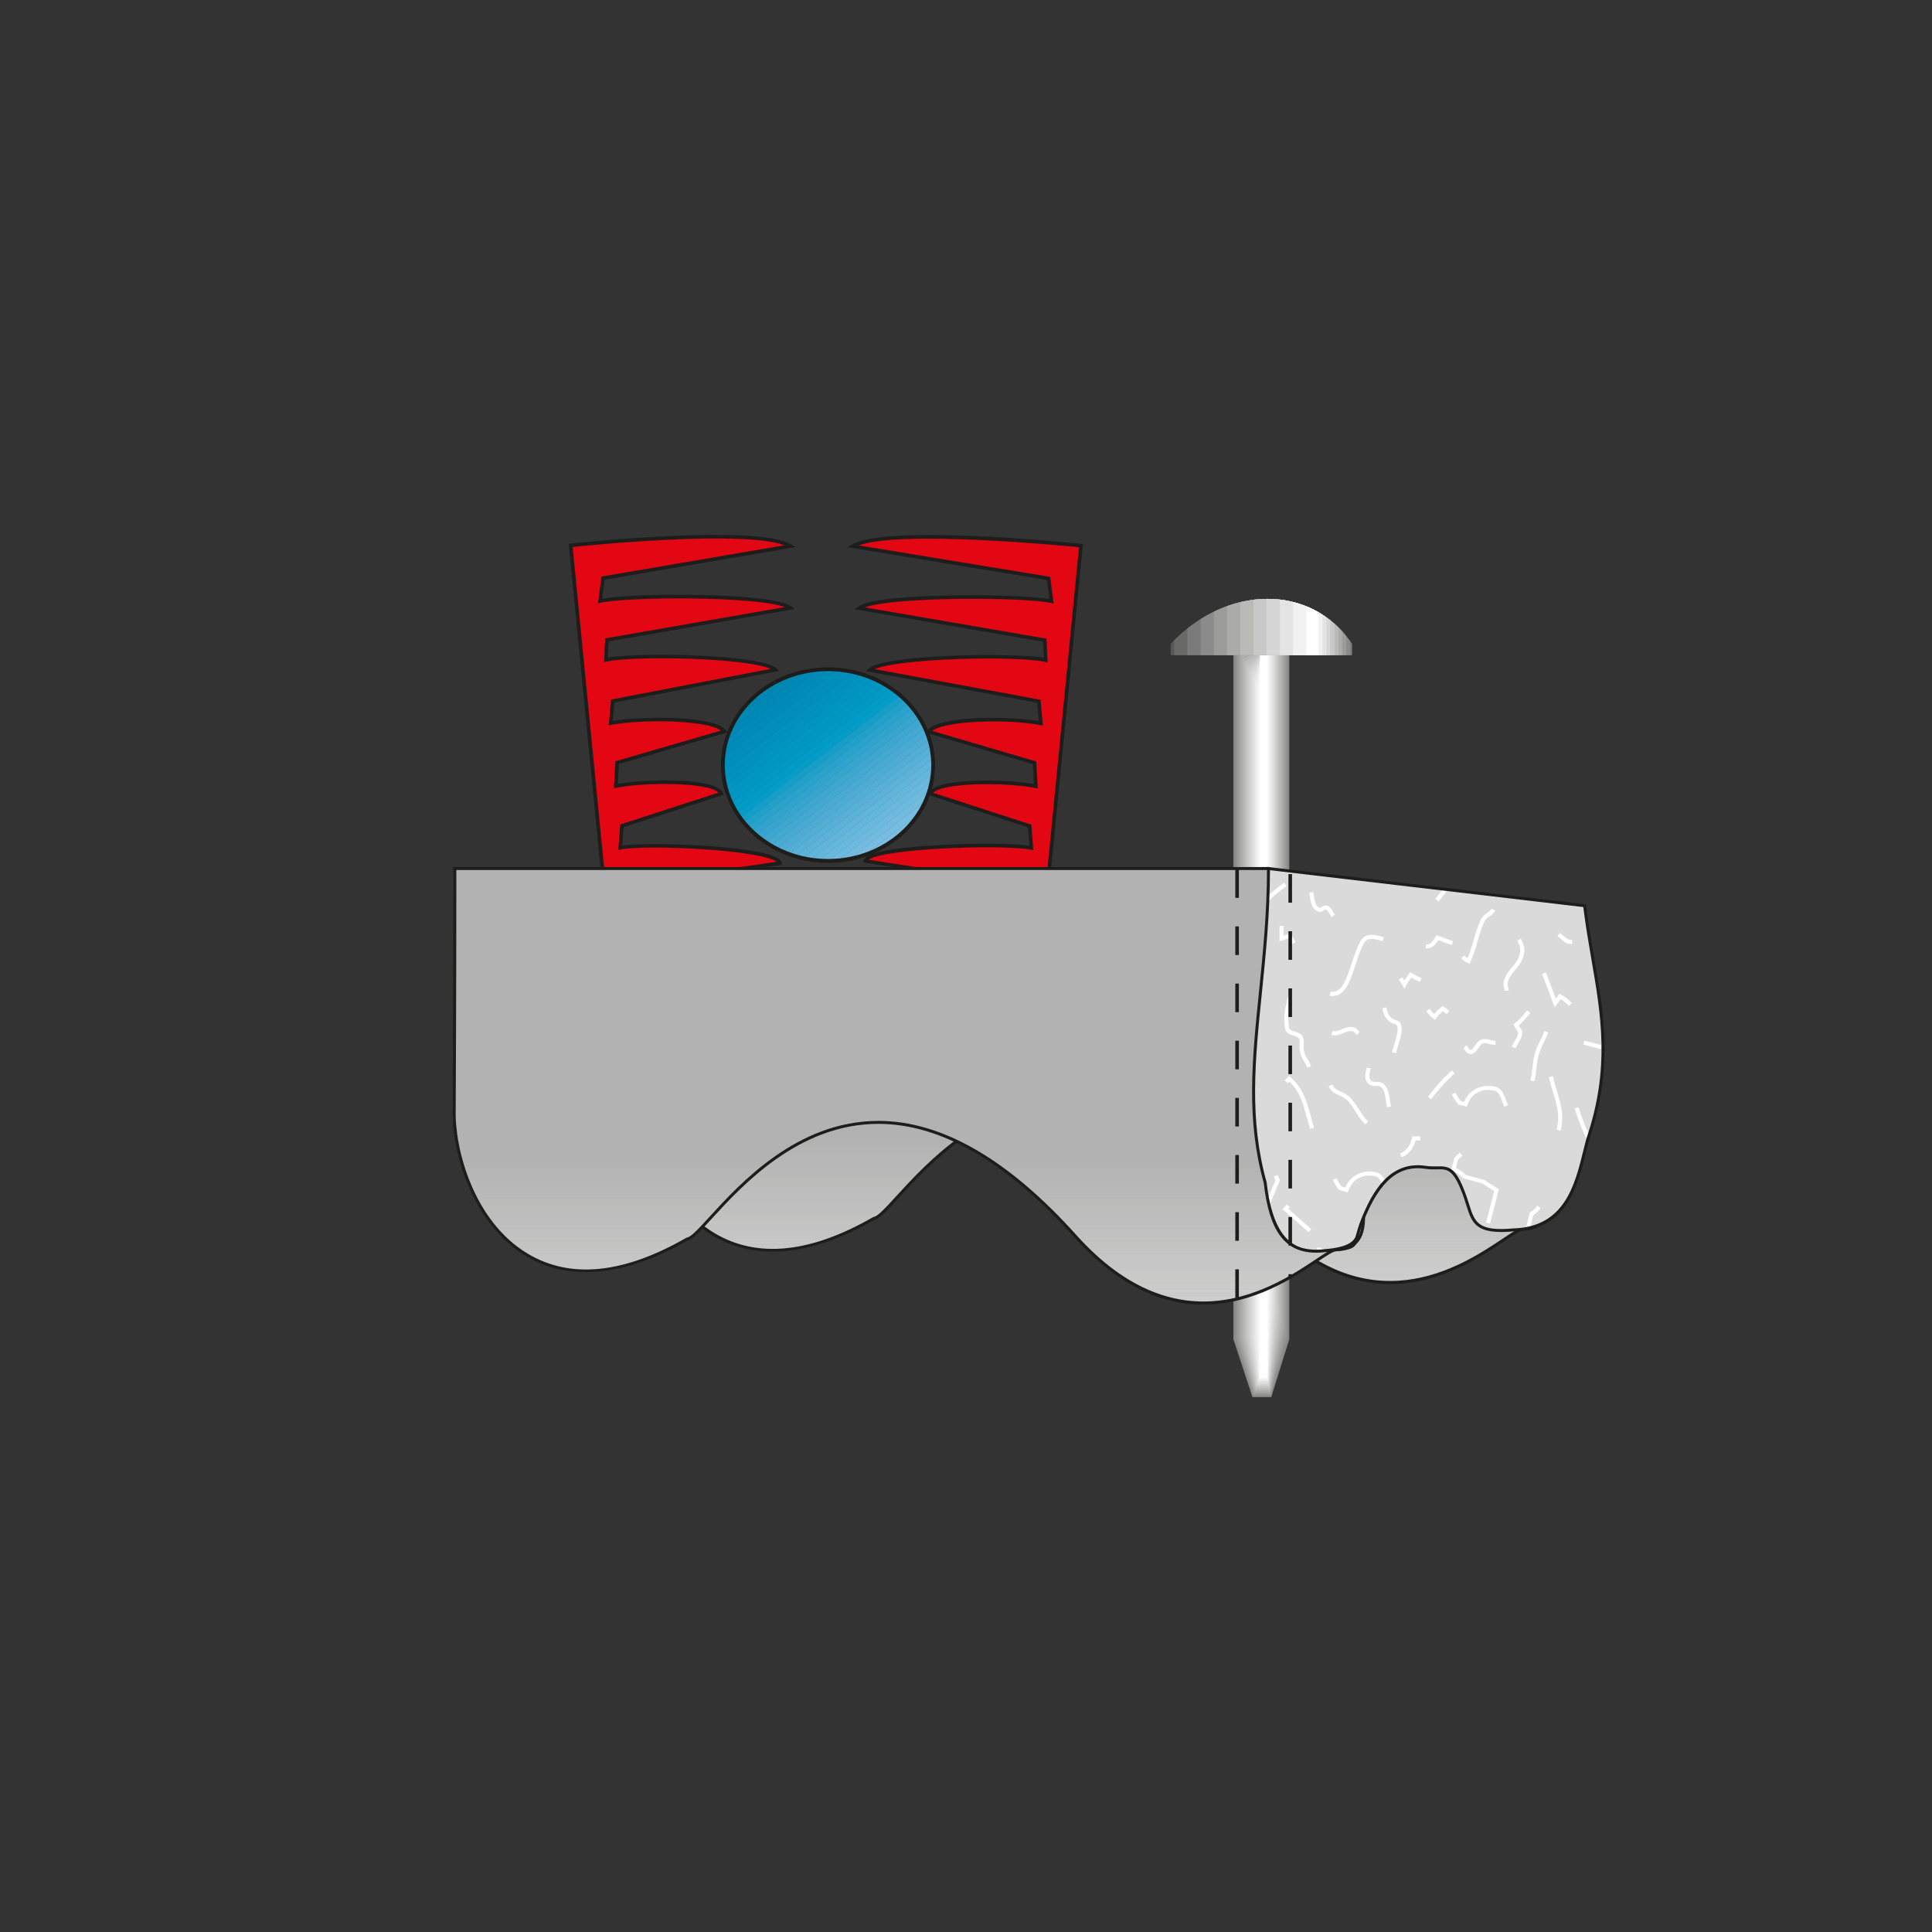 <?xml version="1.0" encoding="UTF-8"?><svg id="Ebene_1" xmlns="http://www.w3.org/2000/svg" xmlns:xlink="http://www.w3.org/1999/xlink" viewBox="0 0 595.28 595.28"><rect x="0" y="0" width="595.28" height="595.28" fill="#333333" stroke="none"/><defs><style>.cls-1{fill:#b7b7b7;}.cls-2{fill:#29a2cc;}.cls-3{fill:#b5b5b4;}.cls-4{fill:#fff;}.cls-5{fill:#ababaa;}.cls-6{fill:#0088b5;}.cls-7{fill:#8b8b8b;}.cls-8{fill:#c5c5c5;}.cls-9{fill:#008cb9;}.cls-10{fill:#cbcbcb;}.cls-11{fill:#4eacd4;}.cls-12{fill:#b4b3b3;}.cls-13{fill:#d1d1d1;}.cls-14{fill:#d8d8d8;}.cls-15{fill:#bfbfbf;}.cls-16{fill:#d7d6d6;}.cls-17{fill:#a6a6a5;}.cls-18{fill:#38a5ce;}.cls-19{fill:#44a9d1;}.cls-20{fill:#009bc6;}.cls-21{fill:#0097c3;}.cls-22{fill:#dfdede;}.cls-23{fill:#575756;}.cls-24{fill:#6ebade;}.cls-25{clip-path:url(#clippath-2);}.cls-26{fill:#b2b2b2;}.cls-27{fill:#c8c7c7;}.cls-28{fill:#c9c9c8;}.cls-29{fill:#58b0d7;}.cls-30{clip-path:url(#clippath-6);}.cls-31{fill:#0091be;}.cls-32{fill:#e30613;}.cls-33{fill:#c3c3c2;}.cls-34{fill:#c3c3c3;}.cls-35{fill:#bdbdbd;}.cls-36{clip-path:url(#clippath-7);}.cls-37{clip-path:url(#clippath-1);}.cls-38{clip-path:url(#clippath-4);}.cls-39{fill:#bab9b9;}.cls-40{fill:#0099c4;}.cls-41{fill:#9b9b9a;}.cls-42{fill:#5cb2d8;}.cls-43{fill:#0096c2;}.cls-44{fill:#cacac9;}.cls-45{fill:#53aed5;}.cls-46{fill:#6ab8dc;}.cls-47{fill:#dadada;}.cls-48{fill:#b8b8b8;}.cls-49{fill:#0094c0;}.cls-50{fill:#008bb8;}.cls-51{fill:#c8c8c8;}.cls-52{fill:#e4e4e4;}.cls-53{fill:#babab9;}.cls-54{fill:#f9f9f9;}.cls-55{fill:#8f8f8e;}.cls-56{fill:#bbbbba;}.cls-57{fill:#e5e5e5;}.cls-58{fill:#49abd3;}.cls-59{fill:#696968;}.cls-60{fill:#ececeb;}.cls-61{fill:#b6b6b6;}.cls-62{fill:#878787;}.cls-63{fill:#65b6db;}.cls-64{clip-path:url(#clippath);}.cls-65{fill:#008fbc;}.cls-66{fill:#bebebe;}.cls-67{fill:#adadad;}.cls-68{fill:none;}.cls-69{fill:#bcbcbc;}.cls-70{clip-path:url(#clippath-3);}.cls-71{fill:#ccc;}.cls-72{fill:#21a0ca;}.cls-73{fill:#72bbdf;}.cls-74{fill:#169ec9;}.cls-75{fill:#008ebb;}.cls-76{fill:#3ea7d0;}.cls-77{clip-path:url(#clippath-5);}.cls-78{fill:#cecece;}.cls-79{fill:#7b7a7a;}.cls-80{fill:#bcbcbb;}.cls-81{fill:#76bde1;}.cls-82{fill:#cdcdcd;}.cls-83{fill:#9e9e9e;}.cls-84{fill:#c6c6c6;}.cls-85{fill:#0086b4;}.cls-86{fill:#31a4cd;}.cls-87{fill:#0093bf;}.cls-88{fill:#7abfe2;}.cls-89{fill:#61b4da;}.cls-90{fill:#c1c0c0;}.cls-91{fill:#0089b7;}.cls-92{fill:#f2f2f2;}.cls-93{fill:#c4c4c4;}.cls-94{fill:#1d1d1b;}.cls-95{fill:#c2c2c1;}.cls-96{fill:#979796;}.cls-97{fill:#039dc7;}</style><clipPath id="clippath"><path class="cls-68" d="M255.14,206.19c17.9,0,32.41,13.22,32.41,29.54s-14.51,29.54-32.41,29.54-32.41-13.23-32.41-29.54,14.51-29.54,32.41-29.54"/></clipPath><clipPath id="clippath-1"><rect class="cls-68" x="158.41" y="349.75" width="333.23" height="65.58"/></clipPath><clipPath id="clippath-2"><path class="cls-68" d="M468.48,285.08c3.02,24.98,14.6,23.94,5.04,52.05-3.02,10.93,13.69,41.12-4.43,41.64-5.96,.54-41.02,39.43-80.29-4.29-70.89-78.93-112.04,.26-119.53,.93-52.35,30.19-72.43-16.78-71.8-39.64,0,0,2.64-13.13,2.64-50.84l242.18,13.19,26.2-13.04"/></clipPath><clipPath id="clippath-3"><rect class="cls-68" x="100.88" y="356.08" width="333.24" height="65.58"/></clipPath><clipPath id="clippath-4"><path class="cls-68" d="M410.97,291.41c3.02,24.98,14.6,23.94,5.03,52.05-3.02,10.93,13.69,41.12-4.43,41.64-5.96,.54-41.03,39.43-80.29-4.29-70.89-78.93-112.05,.26-119.53,.93-52.35,30.19-72.43-16.78-71.8-39.64,0,0,.2-36.79,.2-74.5h250.68l20.13,23.81"/></clipPath><clipPath id="clippath-5"><path class="cls-68" d="M488.26,279.07c3.02,24.98,10.57,43.72,1.01,71.82-3.02,10.93-4.73,27.53-22.85,28.05-13.45,1.22-12.43-3.36-15.32-11.17-3.9-10.53-6.21-7.24-11.69-8.09-9.79-1.51-15.37,5.65-19.57,16.2-3.68,9.21,.51,8.37-12.94,9.59-8.56,.52-15.04-3.36-17.05-21.05-8.56-30.71,1.01-59.1,1.01-96.81l97.42,11.47"/></clipPath><clipPath id="clippath-6"><path class="cls-68" d="M488.26,279.07c3.02,24.98,10.57,43.72,1.01,71.82-3.02,10.93-4.73,27.53-22.85,28.05-13.45,1.22-12.43-3.36-15.32-11.17-3.9-10.53-6.21-7.24-11.69-8.09-9.79-1.51-15.37,5.65-19.57,16.2-3.68,9.21,.51,8.37-12.94,9.59-8.56,.52-15.04-3.36-17.05-21.05-8.56-30.71,1.01-59.1,1.01-96.81l97.42,11.47"/></clipPath><clipPath id="clippath-7"><path class="cls-68" d="M416.55,198.37v3.48h-55.84v-3.48c17.48-18.46,43.38-18.46,55.84,0"/></clipPath></defs><g class="cls-64"><polyline class="cls-88" points="299.56 238.04 249.91 276.02 251.17 277.39 300.83 239.41"/><polyline class="cls-81" points="298.34 236.71 248.68 274.68 249.95 276.05 299.6 238.08"/><polyline class="cls-73" points="297.11 235.37 247.46 273.35 248.72 274.72 298.38 236.75"/><polyline class="cls-24" points="295.89 234.04 246.23 272.02 247.5 273.39 297.15 235.42"/><polyline class="cls-46" points="294.66 232.71 245.01 270.69 246.27 272.06 295.93 234.09"/><polyline class="cls-63" points="293.44 231.38 243.78 269.36 245.05 270.73 294.7 232.76"/><polyline class="cls-89" points="292.21 230.05 242.56 268.03 243.82 269.4 293.48 231.42"/><polyline class="cls-42" points="290.99 228.72 241.33 266.7 242.59 268.07 292.25 230.09"/><polyline class="cls-29" points="289.76 227.39 240.11 265.36 241.37 266.74 291.02 228.76"/><polyline class="cls-45" points="288.54 226.06 238.88 264.03 240.14 265.41 289.8 227.43"/><polyline class="cls-11" points="287.31 224.73 237.66 262.7 238.92 264.08 288.57 226.1"/><polyline class="cls-58" points="286.09 223.4 236.43 261.37 237.69 262.74 287.35 224.77"/><polyline class="cls-19" points="284.86 222.07 235.21 260.04 236.47 261.41 286.12 223.44"/><polyline class="cls-76" points="283.64 220.74 233.98 258.71 235.24 260.08 284.9 222.11"/><polyline class="cls-18" points="282.41 219.4 232.76 257.38 234.02 258.75 283.67 220.77"/><polyline class="cls-86" points="281.19 218.07 231.53 256.05 232.79 257.42 282.45 219.44"/><polyline class="cls-2" points="279.96 216.74 230.31 254.72 231.57 256.09 281.22 218.11"/><polyline class="cls-72" points="278.73 215.41 229.08 253.39 230.34 254.76 280 216.78"/><polyline class="cls-74" points="277.51 214.08 227.85 252.06 229.11 253.43 278.77 215.45"/><polyline class="cls-97" points="276.28 212.75 226.63 250.73 227.89 252.1 277.55 214.12"/><polyline class="cls-20" points="275.06 211.42 225.4 249.4 226.67 250.77 276.32 212.79"/><polyline class="cls-40" points="273.83 210.09 224.18 248.06 225.44 249.43 275.1 211.46"/><polyline class="cls-21" points="272.61 208.75 222.95 246.73 224.22 248.1 273.87 210.13"/><polyline class="cls-43" points="271.38 207.42 221.73 245.4 222.99 246.77 272.65 208.8"/><polyline class="cls-49" points="270.16 206.09 220.5 244.07 221.77 245.44 271.42 207.47"/><polyline class="cls-87" points="268.93 204.76 219.28 242.74 220.54 244.11 270.2 206.14"/><polyline class="cls-31" points="267.71 203.43 218.05 241.41 219.31 242.78 268.97 204.8"/><polyline class="cls-65" points="266.48 202.1 216.82 240.07 218.09 241.45 267.74 203.47"/><polyline class="cls-75" points="265.26 200.77 215.6 238.74 216.86 240.12 266.52 202.14"/><polyline class="cls-9" points="264.03 199.44 214.37 237.41 215.64 238.79 265.29 200.81"/><polyline class="cls-50" points="262.81 198.11 213.15 236.08 214.41 237.46 264.07 199.48"/><polyline class="cls-91" points="261.58 196.78 211.92 234.75 213.19 236.12 262.84 198.15"/><polyline class="cls-6" points="260.36 195.45 210.7 233.42 211.96 234.79 261.62 196.82"/><polyline class="cls-85" points="259.13 194.11 209.48 232.09 210.74 233.46 260.39 195.48"/></g><path class="cls-94" d="M255.12,265.87c-18.2,0-33-13.52-33-30.13s14.8-30.13,33-30.13,33,13.52,33,30.13-14.81,30.13-33,30.13Zm0-59.08c-17.54,0-31.81,12.98-31.81,28.94s14.27,28.94,31.81,28.94,31.81-12.98,31.81-28.94-14.27-28.94-31.81-28.94Z"/><path class="cls-32" d="M320.95,291.75l12.12-123.65s-59.81-6.2-70.35,.19l60.37,9.91,.91,7.02c-8.62-1.93-53.47-2.16-59.3,2.15l57.22,9.86,.31,6.13c-8.91-1.87-49.71-1.21-54.22,3.06l52.11,9.63,.61,6.8c-9.14-1.83-31.38-1.75-34.6,2.57l32.64,9.6,.4,7.19c-9.45-1.77-30.66-1.94-32.5,2.34l30.62,9.94,.5,6.73c-9.51-1.72-50.63-.38-51.1,4.05l49.28,7.65-.83,9.43-33.92,4.61,39.74,4.77"/><path class="cls-94" d="M321.43,292.38l-40.3-4.84v-1.1s33.48-4.55,33.48-4.55l.74-8.48-49.29-7.66,.06-.52c.05-.44,.32-.84,.8-1.2,5.18-3.87,40.4-4.87,50.25-3.45l-.42-5.66-30.83-10.02,.24-.56c2.06-4.8,23.42-4.29,32.41-2.79l-.34-6.1-33.03-9.71,.47-.64c3.51-4.71,25.53-4.47,34.42-2.92l-.51-5.65-52.76-9.75,.79-.75c4.63-4.4,43.79-5.05,54.01-3.34l-.25-4.98-58.05-10.01,1.05-.77c6.04-4.46,49.36-4.01,58.97-2.39l-.75-5.85-61.44-10.09,1.28-.78c10.59-6.42,68.25-.52,70.7-.27l.54,.06-.05,.55-12.18,124.21Zm-35.87-5.42l34.88,4.18,12.02-122.53c-5.77-.57-55-5.28-67.89-.56l59.01,9.69,1.06,8.22-.77-.17c-8.19-1.83-47.99-2.01-57.41,1.35l55.97,9.65,.36,7.29-.7-.15c-9.2-1.93-44.85-1.13-52.58,2.24l51.11,9.45,.71,7.95-.73-.15c-9.3-1.86-28.89-1.55-33.42,1.77l32.1,9.44,.46,8.28-.7-.13c-9.78-1.83-28.36-1.67-31.52,1.5l30.27,9.83,.58,7.82-.71-.13c-9.4-1.7-45.13-.38-50.04,3.1l48.92,7.6-.91,10.39-30.07,4.09Z"/><path class="cls-32" d="M187.97,291.7l-12.12-123.65s57.17-6.18,67.72,.21l-57.73,9.89-.91,7.02c8.62-1.93,52.81-2.16,58.64,2.15l-56.56,9.86-.31,6.13c8.91-1.87,47.73-1.21,52.24,3.06l-50.13,9.63-.61,6.8c9.14-1.83,31.81-1.78,35.03,2.55l-33.07,9.62-.4,7.19c9.45-1.76,30.66-1.94,32.5,2.34l-30.62,9.94-.51,6.74c9.52-1.72,48.65,.33,49.12,4.76l-47.3,6.94,.83,9.43,33.92,4.61-39.74,4.77"/><path class="cls-94" d="M187.46,292.32l-12.23-124.76,.54-.06c2.34-.26,57.48-6.13,68.06,.29l1.27,.77-58.79,10.06-.76,5.85c10.61-1.9,52.46-1.93,58.32,2.4l1.04,.77-57.39,10-.24,4.99c10.31-1.77,47.45-1.01,52.02,3.34l.78,.74-50.77,9.76-.51,5.66c8.81-1.53,31.39-1.76,34.86,2.9l.47,.64-33.46,9.74-.33,6.1c8.99-1.5,30.35-2.01,32.41,2.79l.24,.56-30.84,10.01-.43,5.67c9.33-1.3,42.95,.15,48.23,4.09,.51,.38,.8,.81,.85,1.27l.06,.53-47.31,6.94,.75,8.47,33.48,4.55v1.1s-40.31,4.83-40.31,4.83Zm-11.02-123.78l12.02,122.54,34.88-4.18-30.06-4.09-.92-10.4,46.95-6.89s-.01,0-.02-.01c-4.8-3.59-39.22-5.38-48.07-3.78l-.71,.13,.59-7.82,.36-.11,29.91-9.71c-3.17-3.17-21.74-3.33-31.52-1.5l-.7,.13,.46-8.29,.38-.11,32.16-9.36c-4.68-3.42-25.37-3.44-33.85-1.74l-.73,.15,.71-7.96,49.16-9.45c-7.51-3.39-41.54-4.16-50.63-2.24l-.7,.15,.36-7.29,.43-.08,54.91-9.57c-9.36-3.46-48.47-3.2-56.78-1.35l-.77,.17,1.06-8.22,.4-.07,55.99-9.59c-12.64-4.72-59.66-.05-65.28,.53Z"/><polyline class="cls-62" points="397.25 197.53 397.25 412.64 391.7 430.47 385.89 430.47 380.02 412.64 380.02 197.53 397.25 197.53"/><polyline class="cls-55" points="396.86 197.65 396.86 411.83 391.63 430.12 386.02 430.12 380.5 412.62 380.5 198.45 394.36 197.65 396.86 197.65"/><polyline class="cls-96" points="396.46 197.76 396.46 411.01 391.56 429.77 386.16 429.77 380.98 412.61 380.98 199.37 393.97 197.76 396.46 197.76"/><polyline class="cls-83" points="396.06 197.88 396.06 410.19 391.49 429.41 386.29 429.41 381.46 412.6 381.46 200.29 393.59 197.88 396.06 197.88"/><polyline class="cls-17" points="395.67 198 395.67 409.38 391.42 429.06 386.43 429.06 381.94 412.59 381.94 201.21 393.2 198 395.67 198"/><polyline class="cls-67" points="395.27 198.12 395.27 408.56 391.35 428.71 386.57 428.71 382.42 412.58 382.42 202.13 392.82 198.12 395.27 198.12"/><polyline class="cls-3" points="394.88 198.23 394.88 407.75 391.28 428.35 386.71 428.35 382.91 412.56 382.91 203.04 392.43 198.23 394.88 198.23"/><polyline class="cls-69" points="394.48 198.35 394.48 406.93 391.22 428 386.84 428 383.39 412.54 383.39 203.97 392.05 198.35 394.48 198.35"/><polyline class="cls-34" points="394.09 198.47 394.09 406.12 391.15 427.65 386.98 427.65 383.87 412.53 383.87 204.89 391.67 198.47 394.09 198.47"/><polyline class="cls-44" points="393.69 198.59 393.69 405.3 391.08 427.29 387.12 427.29 384.35 412.52 384.35 205.81 391.28 198.59 393.69 198.59"/><polyline class="cls-13" points="393.3 198.7 393.3 404.48 391.01 426.94 387.25 426.94 384.83 412.51 384.83 206.73 390.9 198.7 393.3 198.7"/><polyline class="cls-14" points="392.9 198.82 392.9 403.67 390.94 426.58 387.39 426.58 385.31 412.49 385.31 207.65 390.51 198.82 392.9 198.82"/><polyline class="cls-22" points="392.51 198.94 392.51 402.85 390.87 426.23 387.52 426.23 385.8 412.48 385.8 208.57 390.13 198.94 392.51 198.94"/><polyline class="cls-57" points="392.11 199.06 392.11 402.04 390.8 425.88 387.66 425.88 386.28 412.47 386.28 209.49 389.74 199.06 392.11 199.06"/><polyline class="cls-60" points="391.71 199.17 391.71 401.22 390.73 425.53 387.79 425.53 386.76 412.45 386.76 210.41 389.36 199.17 391.71 199.17"/><polyline class="cls-92" points="391.32 199.29 391.32 400.41 390.67 425.17 387.93 425.17 387.24 412.44 387.24 211.33 388.97 199.29 391.32 199.29"/><polyline class="cls-54" points="390.93 199.41 390.93 399.59 390.6 424.82 388.07 424.82 387.72 412.42 387.72 212.24 388.59 199.41 390.93 199.41"/><rect class="cls-4" x="388.21" y="199.52" width="2.32" height="224.94"/><path class="cls-26" d="M468.48,285.08c3.02,24.98,14.6,23.94,5.03,52.05-3.02,10.93,13.69,41.12-4.43,41.64-5.96,.54-41.03,39.43-80.29-4.29-70.89-78.93-112.05,.26-119.53,.93-52.35,30.19-72.43-16.78-71.8-39.64,0,0,2.64-13.13,2.64-50.84l242.18,13.19,26.2-13.04"/><g class="cls-37"><g class="cls-25"><polyline class="cls-78" points="491.63 394.69 158.42 394.69 158.42 396.61 491.63 396.61"/><polyline class="cls-82" points="491.63 392.81 158.42 392.81 158.42 394.74 491.63 394.74"/><polyline class="cls-71" points="491.63 390.94 158.42 390.94 158.42 392.86 491.63 392.86"/><polyline class="cls-10" points="491.63 389.07 158.42 389.07 158.42 390.99 491.63 390.99"/><polyline class="cls-44" points="491.63 387.19 158.42 387.19 158.42 389.12 491.63 389.12"/><polyline class="cls-28" points="491.63 385.32 158.42 385.32 158.42 387.24 491.63 387.24"/><polyline class="cls-27" points="491.63 383.45 158.42 383.45 158.42 385.37 491.63 385.37"/><polyline class="cls-84" points="491.63 381.57 158.42 381.57 158.42 383.49 491.63 383.49"/><polyline class="cls-8" points="491.63 379.7 158.42 379.7 158.42 381.62 491.63 381.62"/><polyline class="cls-93" points="491.63 377.83 158.42 377.83 158.42 379.75 491.63 379.75"/><polyline class="cls-33" points="491.63 375.95 158.42 375.95 158.42 377.87 491.63 377.87"/><polyline class="cls-95" points="491.63 374.08 158.42 374.08 158.42 376 491.63 376"/><polyline class="cls-90" points="491.63 372.21 158.42 372.21 158.42 374.13 491.63 374.13"/><polyline class="cls-15" points="491.63 370.33 158.42 370.33 158.42 372.25 491.63 372.25"/><polyline class="cls-66" points="491.63 368.46 158.42 368.46 158.42 370.38 491.63 370.38"/><polyline class="cls-35" points="491.63 366.59 158.42 366.59 158.42 368.51 491.63 368.51"/><polyline class="cls-80" points="491.63 364.71 158.42 364.71 158.42 366.64 491.63 366.64"/><polyline class="cls-56" points="491.63 362.84 158.42 362.84 158.42 364.76 491.63 364.76"/><polyline class="cls-39" points="491.63 360.97 158.42 360.97 158.42 362.89 491.63 362.89"/><polyline class="cls-48" points="491.63 359.09 158.42 359.09 158.42 361.02 491.63 361.02"/><polyline class="cls-1" points="491.63 357.22 158.42 357.22 158.42 359.14 491.63 359.14"/><polyline class="cls-61" points="491.63 355.34 158.42 355.34 158.42 357.27 491.63 357.27"/><polyline class="cls-3" points="491.63 353.47 158.42 353.47 158.42 355.39 491.63 355.39"/><polyline class="cls-12" points="491.63 351.6 158.42 351.6 158.42 353.52 491.63 353.52"/><polyline class="cls-26" points="491.63 349.72 158.42 349.72 158.42 351.65 491.63 351.65"/></g></g><path class="cls-94" d="M428.3,395.65c-11.97,0-25.65-5.07-39.84-20.87-20.68-23.02-40.89-34.74-60.08-34.83-.07,0-.15,0-.23,0-24.56,0-41.93,18.97-51.27,29.18-3.68,4.02-5.94,6.49-7.46,6.73-19.29,11.1-36.48,12.79-49.73,4.9-17.14-10.22-23.01-33.02-22.68-44.99,.04-.21,2.64-13.63,2.64-50.83v-.49l.49,.03,242.06,13.18,26.67-13.27,.08,.65c1.1,9.09,3.32,14.66,5.27,19.57,3.4,8.54,5.86,14.7-.26,32.68-1.03,3.73,.35,9.89,1.8,16.41,1.96,8.8,3.99,17.9,.38,22.53-1.48,1.91-3.85,2.92-7.03,3.01-.94,.08-3.05,1.5-5.73,3.28-7.16,4.77-19.7,13.14-35.08,13.14Zm-100.15-56.62h.24c19.46,.09,39.9,11.92,60.76,35.14,31.87,35.49,61.19,15.92,73.72,7.57,3-2,4.99-3.33,6.19-3.43,2.96-.09,5.04-.96,6.36-2.66,3.34-4.3,1.36-13.18-.56-21.77-1.48-6.64-2.88-12.9-1.78-16.88,6.01-17.68,3.61-23.71,.28-32.07-1.93-4.85-4.11-10.33-5.25-19.16l-25.73,12.8h-.12s-241.69-13.17-241.69-13.17c-.02,36.95-2.62,50.31-2.65,50.45-.31,11.68,5.44,34.08,22.24,44.1,13.15,7.84,29.6,6.17,48.88-4.95l.19-.06c1.17-.11,3.73-2.9,6.97-6.45,9.44-10.31,26.99-29.47,51.95-29.47Z"/><path class="cls-26" d="M410.97,291.41c3.02,24.98,14.6,23.94,5.03,52.05-3.02,10.93,13.69,41.12-4.43,41.64-5.96,.54-41.02,39.43-80.29-4.29-70.89-78.93-112.05,.26-119.53,.93-52.35,30.19-72.43-16.78-71.8-39.64,0,0,.2-36.79,.2-74.5h250.68l20.13,23.81"/><g class="cls-70"><g class="cls-38"><polyline class="cls-78" points="434.12 401.03 100.9 401.03 100.9 402.95 434.12 402.95"/><polyline class="cls-82" points="434.12 399.15 100.9 399.15 100.9 401.08 434.12 401.08"/><polyline class="cls-71" points="434.12 397.28 100.9 397.28 100.9 399.2 434.12 399.2"/><polyline class="cls-10" points="434.12 395.41 100.9 395.41 100.9 397.33 434.12 397.33"/><polyline class="cls-44" points="434.12 393.53 100.9 393.53 100.9 395.46 434.12 395.46"/><polyline class="cls-28" points="434.12 391.66 100.9 391.66 100.9 393.58 434.12 393.58"/><polyline class="cls-27" points="434.12 389.79 100.9 389.79 100.9 391.71 434.12 391.71"/><polyline class="cls-84" points="434.12 387.91 100.9 387.91 100.9 389.84 434.12 389.84"/><polyline class="cls-8" points="434.12 386.04 100.9 386.04 100.9 387.96 434.12 387.96"/><polyline class="cls-93" points="434.12 384.17 100.9 384.17 100.9 386.09 434.12 386.09"/><polyline class="cls-33" points="434.12 382.3 100.9 382.3 100.9 384.22 434.12 384.22"/><polyline class="cls-95" points="434.12 380.42 100.9 380.42 100.9 382.34 434.12 382.34"/><polyline class="cls-90" points="434.12 378.55 100.9 378.55 100.9 380.47 434.12 380.47"/><polyline class="cls-15" points="434.12 376.67 100.9 376.67 100.9 378.59 434.12 378.59"/><polyline class="cls-66" points="434.12 374.8 100.9 374.8 100.9 376.72 434.12 376.72"/><polyline class="cls-35" points="434.12 372.93 100.9 372.93 100.9 374.85 434.12 374.85"/><polyline class="cls-80" points="434.12 371.05 100.9 371.05 100.9 372.97 434.12 372.97"/><polyline class="cls-56" points="434.12 369.18 100.9 369.18 100.9 371.1 434.12 371.1"/><polyline class="cls-39" points="434.12 367.31 100.9 367.31 100.9 369.23 434.12 369.23"/><polyline class="cls-48" points="434.12 365.43 100.9 365.43 100.9 367.36 434.12 367.36"/><polyline class="cls-1" points="434.12 363.56 100.9 363.56 100.9 365.48 434.12 365.48"/><polyline class="cls-61" points="434.12 361.69 100.9 361.69 100.9 363.61 434.12 363.61"/><polyline class="cls-3" points="434.12 359.81 100.9 359.81 100.9 361.74 434.12 361.74"/><polyline class="cls-12" points="434.12 357.94 100.9 357.94 100.9 359.86 434.12 359.86"/><polyline class="cls-26" points="434.12 356.07 100.9 356.07 100.9 357.99 434.12 357.99"/></g></g><path class="cls-94" d="M370.77,401.98c-11.97,0-25.65-5.07-39.84-20.87-20.67-23.02-40.89-34.74-60.07-34.83h-.24c-24.55,0-41.92,18.97-51.27,29.17-3.68,4.02-5.94,6.49-7.46,6.73-19.29,11.1-36.47,12.8-49.73,4.9-17.14-10.22-23.01-33.02-22.68-44.99,0-.36,.2-37.21,.2-74.49v-.46h251.36l.14,.16,20.22,23.92v.14c1.11,9.09,3.33,14.66,5.29,19.57,3.4,8.54,5.86,14.7-.26,32.68-1.03,3.73,.35,9.89,1.8,16.4,1.96,8.8,3.99,17.89,.38,22.53-1.48,1.91-3.85,2.92-7.03,3.01-.94,.08-3.05,1.5-5.73,3.28-7.15,4.77-19.7,13.14-35.08,13.14Zm-100.15-56.62h.24c19.46,.1,39.9,11.92,60.75,35.14,31.87,35.48,61.2,15.93,73.72,7.58,3.01-2,4.99-3.33,6.19-3.43,2.96-.09,5.04-.96,6.36-2.66,3.34-4.3,1.36-13.18-.56-21.77-1.48-6.63-2.88-12.9-1.78-16.87,6.01-17.68,3.61-23.72,.28-32.07-1.97-4.94-4.2-10.54-5.31-19.67l-19.9-23.54H140.61c0,37.12-.2,73.67-.2,74.04-.32,11.77,5.43,34.17,22.23,44.19,13.14,7.84,29.58,6.17,48.88-4.95l.19-.06c1.17-.11,3.73-2.9,6.97-6.45,9.44-10.31,26.99-29.47,51.95-29.47Z"/><path class="cls-47" d="M488.26,279.07c3.02,24.98,10.57,43.72,1.01,71.82-3.02,10.93-4.73,27.53-22.85,28.05-13.45,1.22-12.43-3.36-15.32-11.17-3.91-10.53-6.21-7.24-11.69-8.09-9.8-1.52-15.37,5.65-19.58,16.2-3.68,9.22,.51,8.37-12.94,9.59-8.56,.52-15.04-3.36-17.05-21.05-8.56-30.71,1.01-59.1,1.01-96.81l97.42,11.47"/><g class="cls-77"><path class="cls-4" d="M491.33,399.4l-.5-1.16c3.33-1.43,5.24-3.2,7.31-6.75,.29-.5,.42-1.09,.56-1.71,.2-.92,.41-1.88,1.2-2.63,3.46-3.35,7.08-2.43,10.91-1.44l.29,.07-.32,1.21-.29-.07c-3.78-.97-6.77-1.75-9.72,1.12-.51,.49-.66,1.19-.84,2-.15,.69-.31,1.4-.7,2.08-2.19,3.76-4.33,5.73-7.89,7.27Z"/><path class="cls-4" d="M494.06,374.98l-1.23-.24c.63-3.19,.19-5.29-.42-8.2l-.14-.66,1.23-.26,.14,.66c.64,3.05,1.1,5.26,.42,8.7Z"/><path class="cls-4" d="M484.79,390.59l-.26-.57c-2.26-4.89-4.21-9.11-8.86-9.35l-5.69-1.45,1.35-5.58,.22-.14c.93-.57,1.42-1.15,2.18-2.03l.96,.81c-.72,.84-1.3,1.51-2.25,2.15l-.94,3.88,4.37,1.13c5.28,.25,7.48,5.01,9.81,10.05l.26,.57-1.14,.53Z"/><path class="cls-4" d="M459.09,377.02l-1.21-.31,2.5-9.73-3.7-2.35-5.73-1.55c-1.2-1.08-2.02-1.66-3.38-2.39l-.42-.23,.96-3.7c.59-.69,1.03-1.1,1.73-1.64l.76,1c-.59,.45-.96,.79-1.44,1.34l-.56,2.36c1.16,.66,1.99,1.26,3.08,2.23l5.6,1.48,4.55,2.9-2.72,10.6Z"/><path class="cls-4" d="M442.81,389.38l-.92-.85c.72-.78,1.51-1.33,2.21-1.81,1.24-.86,2.22-1.54,2.62-3.23,.15-.63-.02-1.1-.24-1.71-.18-.49-.38-1.04-.4-1.72v-.09s.64-2.68,.64-2.68l1.22,.29-.61,2.5c.03,.46,.18,.85,.33,1.27,.24,.67,.52,1.44,.28,2.43-.52,2.15-1.85,3.07-3.13,3.96-.67,.47-1.37,.95-2,1.63Z"/><path class="cls-4" d="M494.42,323.55l-6.58-1.7,.32-1.21,5.96,1.53c.95-.78,1.83-1.45,2.94-2.15l.63-.39,.84,2.03-1.16,.48-.27-.65c-.86,.58-1.6,1.16-2.43,1.85l-.25,.21Z"/><path class="cls-4" d="M497.04,299.06l-3.15-6.15,.63-.26c1.38-.56,2.36-1.25,3.4-1.97,.63-.44,1.28-.9,2.07-1.36-.41-2.15-.92-3.41-1.87-5.44l1.14-.53c.96,2.08,1.59,3.54,2.05,6.19l.08,.44-.39,.22c-.91,.51-1.65,1.02-2.36,1.52-.94,.66-1.83,1.28-3.01,1.83l2.54,4.95-1.12,.57Z"/><path class="cls-4" d="M489.7,278.99l-.49-1.16c3.14-1.31,6.18-3.13,7.25-7.54,.34-1.4-.33-2.14-1.26-3.15-.58-.63-1.24-1.35-1.69-2.32l-.15-.32,.53-.78c.43-.65,.75-1.12,1.19-1.88l1.09,.63c-.46,.8-.79,1.28-1.24,1.95l-.13,.18c.36,.65,.85,1.18,1.32,1.7,1.01,1.1,2.05,2.24,1.56,4.29-1.2,4.97-4.71,7.04-7.98,8.4Z"/><path class="cls-4" d="M483.92,290.84c-1.21,0-2.07-.73-2.9-1.45-.35-.3-.73-.62-1.14-.9l.68-1.05c.47,.3,.88,.66,1.27,.99,.97,.83,1.57,1.3,2.47,1.11l.24,1.23c-.22,.04-.43,.06-.63,.06Z"/><path class="cls-4" d="M472.78,333.17l-1.22-.29c.34-1.42,.46-2.54,.58-3.72,.13-1.17,.25-2.39,.61-3.89,.47-1.93,1.1-3.22,1.77-4.58,.45-.9,.91-1.83,1.35-3.02l1.18,.44c-.47,1.24-.94,2.2-1.4,3.13-.67,1.36-1.24,2.53-1.68,4.32-.34,1.42-.46,2.54-.58,3.72-.13,1.17-.25,2.39-.61,3.89Z"/><path class="cls-4" d="M480.85,348.36l-1.22-.29c1.07-4.43,.11-7.53-1-11.12-.48-1.57-.98-3.19-1.37-5.06l1.23-.26c.38,1.82,.87,3.41,1.34,4.95,1.16,3.77,2.17,7.02,1.02,11.79Z"/><path class="cls-4" d="M490.79,354.91c-2.51-4.85-3.78-7.85-5.66-13.37l1.19-.4c1.86,5.45,3.11,8.41,5.58,13.2l-1.11,.57Z"/><path class="cls-4" d="M479.03,310.37l-3.89-10.32,1.18-.44,3.06,8.13c.25-.33,.5-.68,.76-1.07l.3-.46,.49,.24c1.17,.57,1.88,1.21,2.71,1.97l.62,.56-.83,.94-.63-.57c-.65-.6-1.19-1.09-1.93-1.51-.22,.32-.43,.61-.65,.89l-1.19,1.65Z"/><path class="cls-4" d="M467.54,276.07l1.34-1.38c1.93-1.99,3.48-3.58,6.02-4.06l.46-1.92-.61-.16,.32-1.21,1.8,.47-.95,3.95-.43,.06c-1.82,.24-3.07,1.15-4.44,2.47,1.2-.1,2.26-.09,3.31-.08,1.9,.02,3.71,.03,6.1-.66l.35,1.21c-2.55,.74-4.44,.73-6.46,.71-1.48-.02-3.03-.03-4.92,.3l-1.9,.33Z"/><path class="cls-4" d="M463.64,305.29c-.03-.31-.11-.57-.19-.84-.15-.53-.33-1.12-.15-1.88,.5-2.08,1.58-3.36,2.62-4.59,.99-1.17,1.92-2.27,2.36-4.06,.39-1.62-.13-2.81-.78-4.1l1.12-.57c.71,1.4,1.37,2.93,.89,4.96-.5,2.08-1.58,3.35-2.62,4.58-.99,1.17-1.92,2.27-2.36,4.07-.1,.43,0,.78,.14,1.23,.1,.33,.2,.67,.24,1.06l-1.25,.13Z"/><path class="cls-4" d="M466.99,322.99l-1.17-.46c.29-.76,.64-1.34,.95-1.84,.4-.66,.74-1.22,.95-2.09,.13-.54-.06-.83-.48-1.38-.24-.32-.52-.68-.71-1.16l-.17-.43,.36-.29c1.51-1.23,2.35-2.21,3.78-4.02l.99,.78c-1.26,1.58-2.16,2.68-3.58,3.89,.1,.16,.22,.32,.34,.47,.43,.57,.98,1.29,.7,2.43-.26,1.06-.68,1.77-1.1,2.45-.29,.49-.6,.99-.85,1.65Z"/><path class="cls-4" d="M463.52,341.03c-.27-.59-.49-1.18-.71-1.76-.66-1.78-1.13-2.89-2.33-3.2-3.11-.8-6.89,.24-8.35,4.38l-.19,.54-2.57-.66-.13-.15c-.84-1-1.38-1.78-1.9-3.03l1.16-.48c.43,1.05,.87,1.7,1.57,2.55l1.07,.27c1.85-4.41,6.23-5.51,9.64-4.63,1.9,.49,2.56,2.26,3.19,3.98,.2,.54,.41,1.11,.67,1.66l-1.14,.53Z"/><path class="cls-4" d="M453.17,324.78c-.14,0-.29-.02-.45-.06-.71-.18-1.07-.73-1.36-1.17-.15-.22-.28-.43-.45-.59l.86-.91c.27,.25,.46,.54,.64,.8,.25,.38,.4,.59,.63,.65,.39,.08,.84-.45,1.42-1.31,.23-.34,.46-.69,.71-.99,1.31-1.45,2.7-1.1,3.92-.79,.55,.14,1.11,.28,1.69,.29v1.25c-.74,0-1.4-.17-1.99-.32-1.27-.32-1.92-.44-2.66,.4-.21,.25-.42,.56-.62,.86-.57,.85-1.27,1.88-2.33,1.88Z"/><path class="cls-4" d="M374.83,392.17l-.41-1.19,3.94-1.37c-.02-.07-.04-.14-.06-.22-.17-.57-.36-1.23-.17-2.02,.45-1.87,2.03-2.26,3.29-2.58,.39-.1,.78-.2,1.14-.33,2.51-.93,4.51-1.54,7.31-1.04l-.22,1.24c-2.51-.46-4.26,.09-6.65,.98-.41,.15-.84,.26-1.27,.37-1.35,.34-2.12,.58-2.38,1.66-.11,.47,.01,.89,.15,1.37,.09,.29,.17,.59,.22,.89l.07,.52-4.96,1.73Z"/><path class="cls-4" d="M410.7,392.63c-.53-.94-.93-1.92-1.32-2.87-1.02-2.51-1.73-4.04-3.62-4.13l.06-1.25c2.79,.13,3.77,2.56,4.73,4.91,.37,.91,.75,1.86,1.24,2.73l-1.09,.62Z"/><polygon class="cls-4" points="403.19 379.65 395.18 372.58 396.48 371.12 397.41 371.96 396.96 372.47 404.02 378.71 403.19 379.65"/><polygon class="cls-4" points="389.93 374.21 388.77 373.72 393 363.66 392.48 362.54 393.62 362.01 394.37 363.64 389.93 374.21"/><path class="cls-4" d="M426.87,367.42c-.27-.59-.49-1.18-.71-1.76-.66-1.78-1.13-2.89-2.33-3.2-3.13-.8-6.89,.25-8.35,4.38l-.19,.54-2.57-.66-.13-.15c-.7-.85-1.33-1.66-1.89-3.03l1.16-.48c.42,1.04,.87,1.7,1.56,2.55l1.08,.28c1.86-4.41,6.23-5.52,9.64-4.64,1.9,.49,2.56,2.26,3.19,3.98,.2,.54,.41,1.11,.67,1.66l-1.14,.53Z"/><path class="cls-4" d="M430.07,384.01l-1.22-.29c.63-2.59,.33-5.6-1.44-6.05-.29-.07-.59,0-.95,.08-.46,.11-.96,.23-1.57,.07-1.39-.35-1.52-2.05-1.62-3.29l-.03-.36,1.25-.11,.03,.38c.07,.91,.16,2.05,.68,2.18,.3,.07,.59,0,.96-.08,.45-.11,.95-.23,1.56-.07,2.69,.7,3.1,4.41,2.34,7.56Z"/><path class="cls-4" d="M435.92,371.77l-.46-1.16c1.89-.76,3.1-2.34,3.7-4.83l.11-.47h.48c.71-.04,1.23,0,1.99,.08l-.15,1.24c-.52-.06-.9-.08-1.34-.09-.74,2.65-2.16,4.36-4.33,5.23Z"/><path class="cls-4" d="M420.68,346.48c-1.32-1.27-2.15-2.6-2.95-3.89-.71-1.13-1.44-2.31-2.52-3.46-.74-.81-1.58-1.18-2.47-1.57-1.25-.54-2.54-1.11-3.36-2.87l1.14-.53c.62,1.34,1.55,1.74,2.72,2.26,.92,.4,1.97,.86,2.88,1.87,1.16,1.24,1.92,2.46,2.67,3.65,.8,1.28,1.55,2.48,2.75,3.65l-.87,.91Z"/><path class="cls-4" d="M403.66,347.82c-.39-1.28-.73-2.5-1.05-3.67-1.2-4.39-2.16-7.9-5.37-10.89l-.45,.51-.93-.84,1.28-1.43,.47,.4c3.88,3.33,4.91,7.13,6.22,11.93,.31,1.15,.64,2.36,1.03,3.63l-1.2,.37Z"/><path class="cls-4" d="M431.85,356.58l-.46-1.16c1.89-.76,3.1-2.34,3.7-4.83l.11-.47h.49c.75-.03,1.25,0,1.98,.08l-.14,1.24c-.52-.06-.89-.08-1.35-.08-.74,2.65-2.16,4.36-4.33,5.23Z"/><path class="cls-4" d="M385.16,308.15l-1.16-.46c.63-1.59,.84-2.76,1.08-4.11,.11-.6,.22-1.23,.37-1.93-.64-.22-1.17-.5-1.69-.78-.56-.29-1.08-.57-1.75-.79-.41-.13-.91-.2-1.39-.27-1.38-.2-3.28-.46-3.23-2.63,.07-4.3,.42-7.4,.84-10.99,.2-1.75,.42-3.6,.61-5.74l1.25,.11c-.2,2.15-.41,4.01-.62,5.77-.41,3.55-.77,6.62-.84,10.87-.02,.92,.47,1.12,2.15,1.36,.53,.07,1.08,.15,1.59,.31,.78,.25,1.38,.57,1.96,.88,.63,.33,1.22,.64,2,.85l.6,.15-.14,.6c-.22,.92-.36,1.7-.49,2.43-.24,1.36-.47,2.65-1.16,4.36Z"/><path class="cls-4" d="M398.1,290.92c-.16-.25-.29-.52-.41-.8-.24-.52-.39-.84-.67-.91-.29-.08-.57,.04-1.02,.25-.29,.13-.63,.29-1.01,.37l-.75,.16v-4.69s1.24,0,1.24,0v3.02c.54-.24,1.13-.5,1.86-.32,.87,.22,1.21,.99,1.49,1.61,.1,.22,.2,.44,.32,.63l-1.05,.68Z"/><path class="cls-4" d="M410.57,306.89c-.27,0-.55-.02-.85-.07l.19-1.24c3.52,.53,4.9-3.7,6.52-8.63,.77-2.33,1.55-4.74,2.64-6.78,1.51-2.94,4.49-2.16,6.88-1.53l.43,.11-.31,1.21-.44-.11c-2.66-.7-4.47-1.01-5.45,.9-1.04,1.95-1.81,4.31-2.56,6.59-1.61,4.9-3.14,9.55-7.06,9.55Z"/><path class="cls-4" d="M426.43,271.88l-1.01-1.96c-.42,.26-.78,.54-1.13,.96l-.25,.3-7.86-2.03,.32-1.21,7.11,1.83c.55-.57,1.13-.91,1.77-1.27l.57-.32,1.61,3.12-1.11,.57Z"/><path class="cls-4" d="M410.27,282.57c-.24-.33-.43-.68-.61-1.02-.39-.72-.65-1.16-1.15-1.29-.14-.05-.28,.05-.58,.24-.38,.25-.9,.59-1.58,.41-2.16-.56-2.5-2.88-2.83-5.11l-.11-.75,1.24-.2,.12,.77c.34,2.32,.64,3.75,1.9,4.08,.13,.04,.28-.05,.58-.24,.38-.24,.91-.58,1.58-.4,1.05,.27,1.52,1.14,1.93,1.91,.16,.29,.32,.6,.53,.88l-1.02,.74Z"/></g><path class="cls-4" d="M432.75,304.65l-1.73-2.87,1.07-.65,.59,.98c.26-.41,.53-.77,.8-1.13,.22-.3,.45-.61,.7-.97l.34-.5,.51,.32c1.05,.65,1.73,1.02,2.98,1.55l-.49,1.16c-1.1-.46-1.81-.82-2.65-1.33-.13,.18-.27,.36-.39,.53-.45,.6-.84,1.13-1.23,1.9l-.51,1.02Z"/><path class="cls-4" d="M439.76,292.22c-.17,0-.35-.02-.53-.05l.24-1.23c.96,.18,1.75-.46,2.86-2.31l.24-.4,.45,.12c.99,.25,1.72,.55,2.42,.83,.69,.28,1.35,.54,2.25,.78l-.32,1.21c-.98-.25-1.7-.54-2.4-.83-.58-.23-1.13-.45-1.81-.66-.65,1.04-1.76,2.54-3.39,2.54Z"/><g class="cls-30"><polygon class="cls-4" points="443.26 277.76 442.26 276.99 445.06 273.4 446.05 274.17 443.26 277.76"/><path class="cls-4" d="M402.76,328.95c-.25-.78-.61-1.35-.98-1.97-.52-.86-1.06-1.74-1.28-3.12-.11-.67-.08-1.36-.06-1.96,.05-1.14,.05-1.85-.5-2.25-.41-.28-.94-.44-1.45-.6-1.06-.32-2.38-.73-2.59-2.42-.53-3.41,.03-5.66,.79-8.78l.25-1.02,1.22,.29-.25,1.02c-.75,3.09-1.26,5.12-.76,8.31,.11,.86,.63,1.06,1.72,1.39,.57,.18,1.23,.38,1.8,.77,1.14,.82,1.09,2.15,1.04,3.33-.03,.57-.05,1.16,.04,1.71,.18,1.14,.61,1.85,1.12,2.67,.4,.65,.8,1.32,1.1,2.23l-1.19,.39Z"/><path class="cls-4" d="M411.22,319c-.32,0-.65-.04-.99-.13l.31-1.21c1.02,.26,1.93-.12,2.91-.53,1.07-.44,2.27-.95,3.7-.58,.58,.15,.96,.54,1.26,.86,.16,.17,.31,.32,.47,.42l-.67,1.06c-.28-.18-.51-.41-.7-.61-.23-.24-.43-.45-.67-.52-1.01-.27-1.92,.12-2.9,.53-.81,.33-1.71,.71-2.71,.71Z"/><path class="cls-4" d="M430.15,324.49l-1.22-.29c.18-.76,.43-1.58,.68-2.42,.67-2.2,1.42-4.7,.82-5.77-.14-.25-.36-.41-.7-.5-1.42-.37-3.23-1.51-3.82-4.88l1.24-.21c.38,2.17,1.35,3.47,2.89,3.88,.67,.17,1.16,.54,1.48,1.1,.86,1.53,.07,4.18-.71,6.75-.25,.82-.49,1.62-.67,2.35Z"/><path class="cls-4" d="M427.39,341.18c-.2-.79-.31-1.55-.41-2.29-.22-1.54-.41-2.88-1.34-3.84-.4-.42-.9-.44-1.69-.44-.9,0-2.02-.01-2.76-1.19-.84-1.3-.45-2.92-.07-4.49l1.22,.29c-.33,1.37-.64,2.66-.09,3.52,.36,.57,.83,.6,1.7,.61,.8,0,1.8,0,2.59,.83,1.2,1.25,1.43,2.85,1.67,4.53,.1,.7,.21,1.43,.38,2.16l-1.21,.3Z"/><path class="cls-4" d="M440.97,338.71l-.99-.77c2.6-3.39,4.29-5.37,7.39-8.13l.83,.93c-3.03,2.69-4.68,4.63-7.23,7.96Z"/><path class="cls-4" d="M442.22,314.21l-.52-.37c-.95-.67-1.51-1.25-2.21-2.3l1.05-.7c.47,.71,.86,1.16,1.39,1.6,.64-.84,1.29-1.41,2.2-2.17l.38-.32,2.03,1.53-.76,1-1.23-.92c-.8,.68-1.37,1.23-1.97,2.12l-.36,.53Z"/><path class="cls-4" d="M452.79,297l-.59-.3c-.84-.43-1.28-.77-1.98-1.36l.82-.95c.45,.39,.77,.64,1.15,.87,.84-1.99,1.34-3.75,1.82-5.45,.54-1.93,1.11-3.93,2.16-6.27,.47-1.12,1.27-1.68,1.97-2.17,.57-.4,1.1-.77,1.48-1.42l1.09,.63c-.52,.89-1.22,1.39-1.84,1.82-.65,.45-1.21,.84-1.54,1.64-1.02,2.27-1.55,4.13-2.11,6.11-.54,1.93-1.11,3.92-2.16,6.25l-.27,.6Z"/><polygon class="cls-4" points="454.46 267.7 453.72 266.68 461.4 261.14 462.13 262.15 454.46 267.7"/><path class="cls-4" d="M389.99,278.66l-.46-.63c-.74-1.01-1.03-2.24-.85-3.6-.65-.03-1.19,.03-1.95,.12l-.22-.61-.07-.62c1.15-.14,1.95-.24,3.08-.05l.67,.11-.16,.66c-.24,.96-.2,1.82,.12,2.56,1.37-1.45,2.52-2.33,3.93-3.41,.48-.37,.99-.76,1.55-1.2l.78,.98c-.56,.45-1.08,.84-1.57,1.22-1.55,1.19-2.77,2.12-4.33,3.89l-.52,.58Z"/></g><path class="cls-94" d="M405.54,385.97c-9.61,0-14.46-6.53-16.17-21.5-5.45-19.54-3.6-37.76-1.46-58.86,1.21-11.94,2.47-24.29,2.47-38v-.52l98.29,11.57,.04,.36c.7,5.74,1.63,11.18,2.54,16.44,3.01,17.41,5.84,33.85-1.56,55.59-.34,1.26-.68,2.61-1.02,4.01-2.63,10.64-5.9,23.89-22.25,24.35-11.76,1.06-12.86-2.42-14.67-8.19-.33-1.04-.67-2.12-1.1-3.29-2.89-7.77-4.78-7.72-7.87-7.64-.99,.03-2.14,.06-3.46-.15-8.29-1.27-14.17,3.63-19.08,15.91-.84,2.11-1.27,3.72-1.59,4.89-1.09,4.04-1.42,4.07-9.82,4.82l-1.91,.17c-.47,.03-.93,.04-1.38,.04Zm-14.24-117.85c-.03,13.54-1.27,25.76-2.47,37.57-2.13,21.01-3.98,39.15,1.44,58.6,2.17,19.02,9.61,21.12,16.58,20.72l1.9-.17q8.09-.72,9.01-4.14c.32-1.19,.76-2.83,1.62-4.99,3.43-8.59,8.84-18.22,20.07-16.48,1.24,.19,2.34,.17,3.29,.14,3.71-.1,5.78,.23,8.76,8.24,.44,1.19,.8,2.33,1.12,3.33,1.79,5.69,2.71,8.55,13.74,7.55,15.67-.45,18.85-13.32,21.41-23.66,.35-1.41,.68-2.77,1.04-4.06,7.33-21.55,4.51-37.88,1.53-55.17-.89-5.16-1.81-10.49-2.5-16.12l-96.55-11.36Z"/><path class="cls-94" d="M381.72,399.91h-1.1v-8.81h1.1v8.81Zm16.37-5.96h-1.1v-1.35h1.1v1.35Zm0-10.16h-1.1v-8.81h1.1v8.81Zm-16.37-1.49h-1.1v-8.81h1.1v8.81Zm16.37-16.12h-1.1v-8.81h1.1v8.81Zm-16.37-1.49h-1.1v-8.81h1.1v8.81Zm16.37-16.12h-1.1v-8.81h1.1v8.81Zm-16.37-1.49h-1.1v-8.81h1.1v8.81Zm16.37-16.12h-1.1v-8.81h1.1v8.81Zm-16.37-1.49h-1.1v-8.81h1.1v8.81Zm16.37-16.12h-1.1v-8.81h1.1v8.81Zm-16.37-1.49h-1.1v-8.81h1.1v8.81Zm16.37-16.12h-1.1v-8.81h1.1v8.81Zm-16.37-1.49h-1.1v-8.81h1.1v8.81Zm16.37-16.12h-1.1v-8.81h1.1v8.81Zm-16.37-1.49h-1.1v-8.81h1.1v8.81Z"/><g class="cls-36"><rect class="cls-23" x="360.71" y="183.23" width="55.84" height="18.63"/><rect class="cls-59" x="361.77" y="183.23" width="54.78" height="18.62"/><rect class="cls-79" x="365.85" y="183.24" width="50.71" height="18.61"/><rect class="cls-7" x="369.92" y="183.25" width="46.12" height="18.6"/><rect class="cls-41" x="373.99" y="183.26" width="40.82" height="18.6"/><rect class="cls-5" x="378.06" y="183.26" width="35.52" height="18.59"/><rect class="cls-53" x="382.13" y="183.27" width="30.22" height="18.58"/><rect class="cls-51" x="386.21" y="183.28" width="24.92" height="18.58"/><rect class="cls-16" x="390.28" y="183.28" width="19.62" height="18.57"/><rect class="cls-52" x="394.35" y="183.29" width="14.32" height="18.56"/><rect class="cls-92" x="398.42" y="183.3" width="9.02" height="18.55"/><rect class="cls-4" x="402.49" y="183.31" width="3.72" height="18.55"/></g></svg>